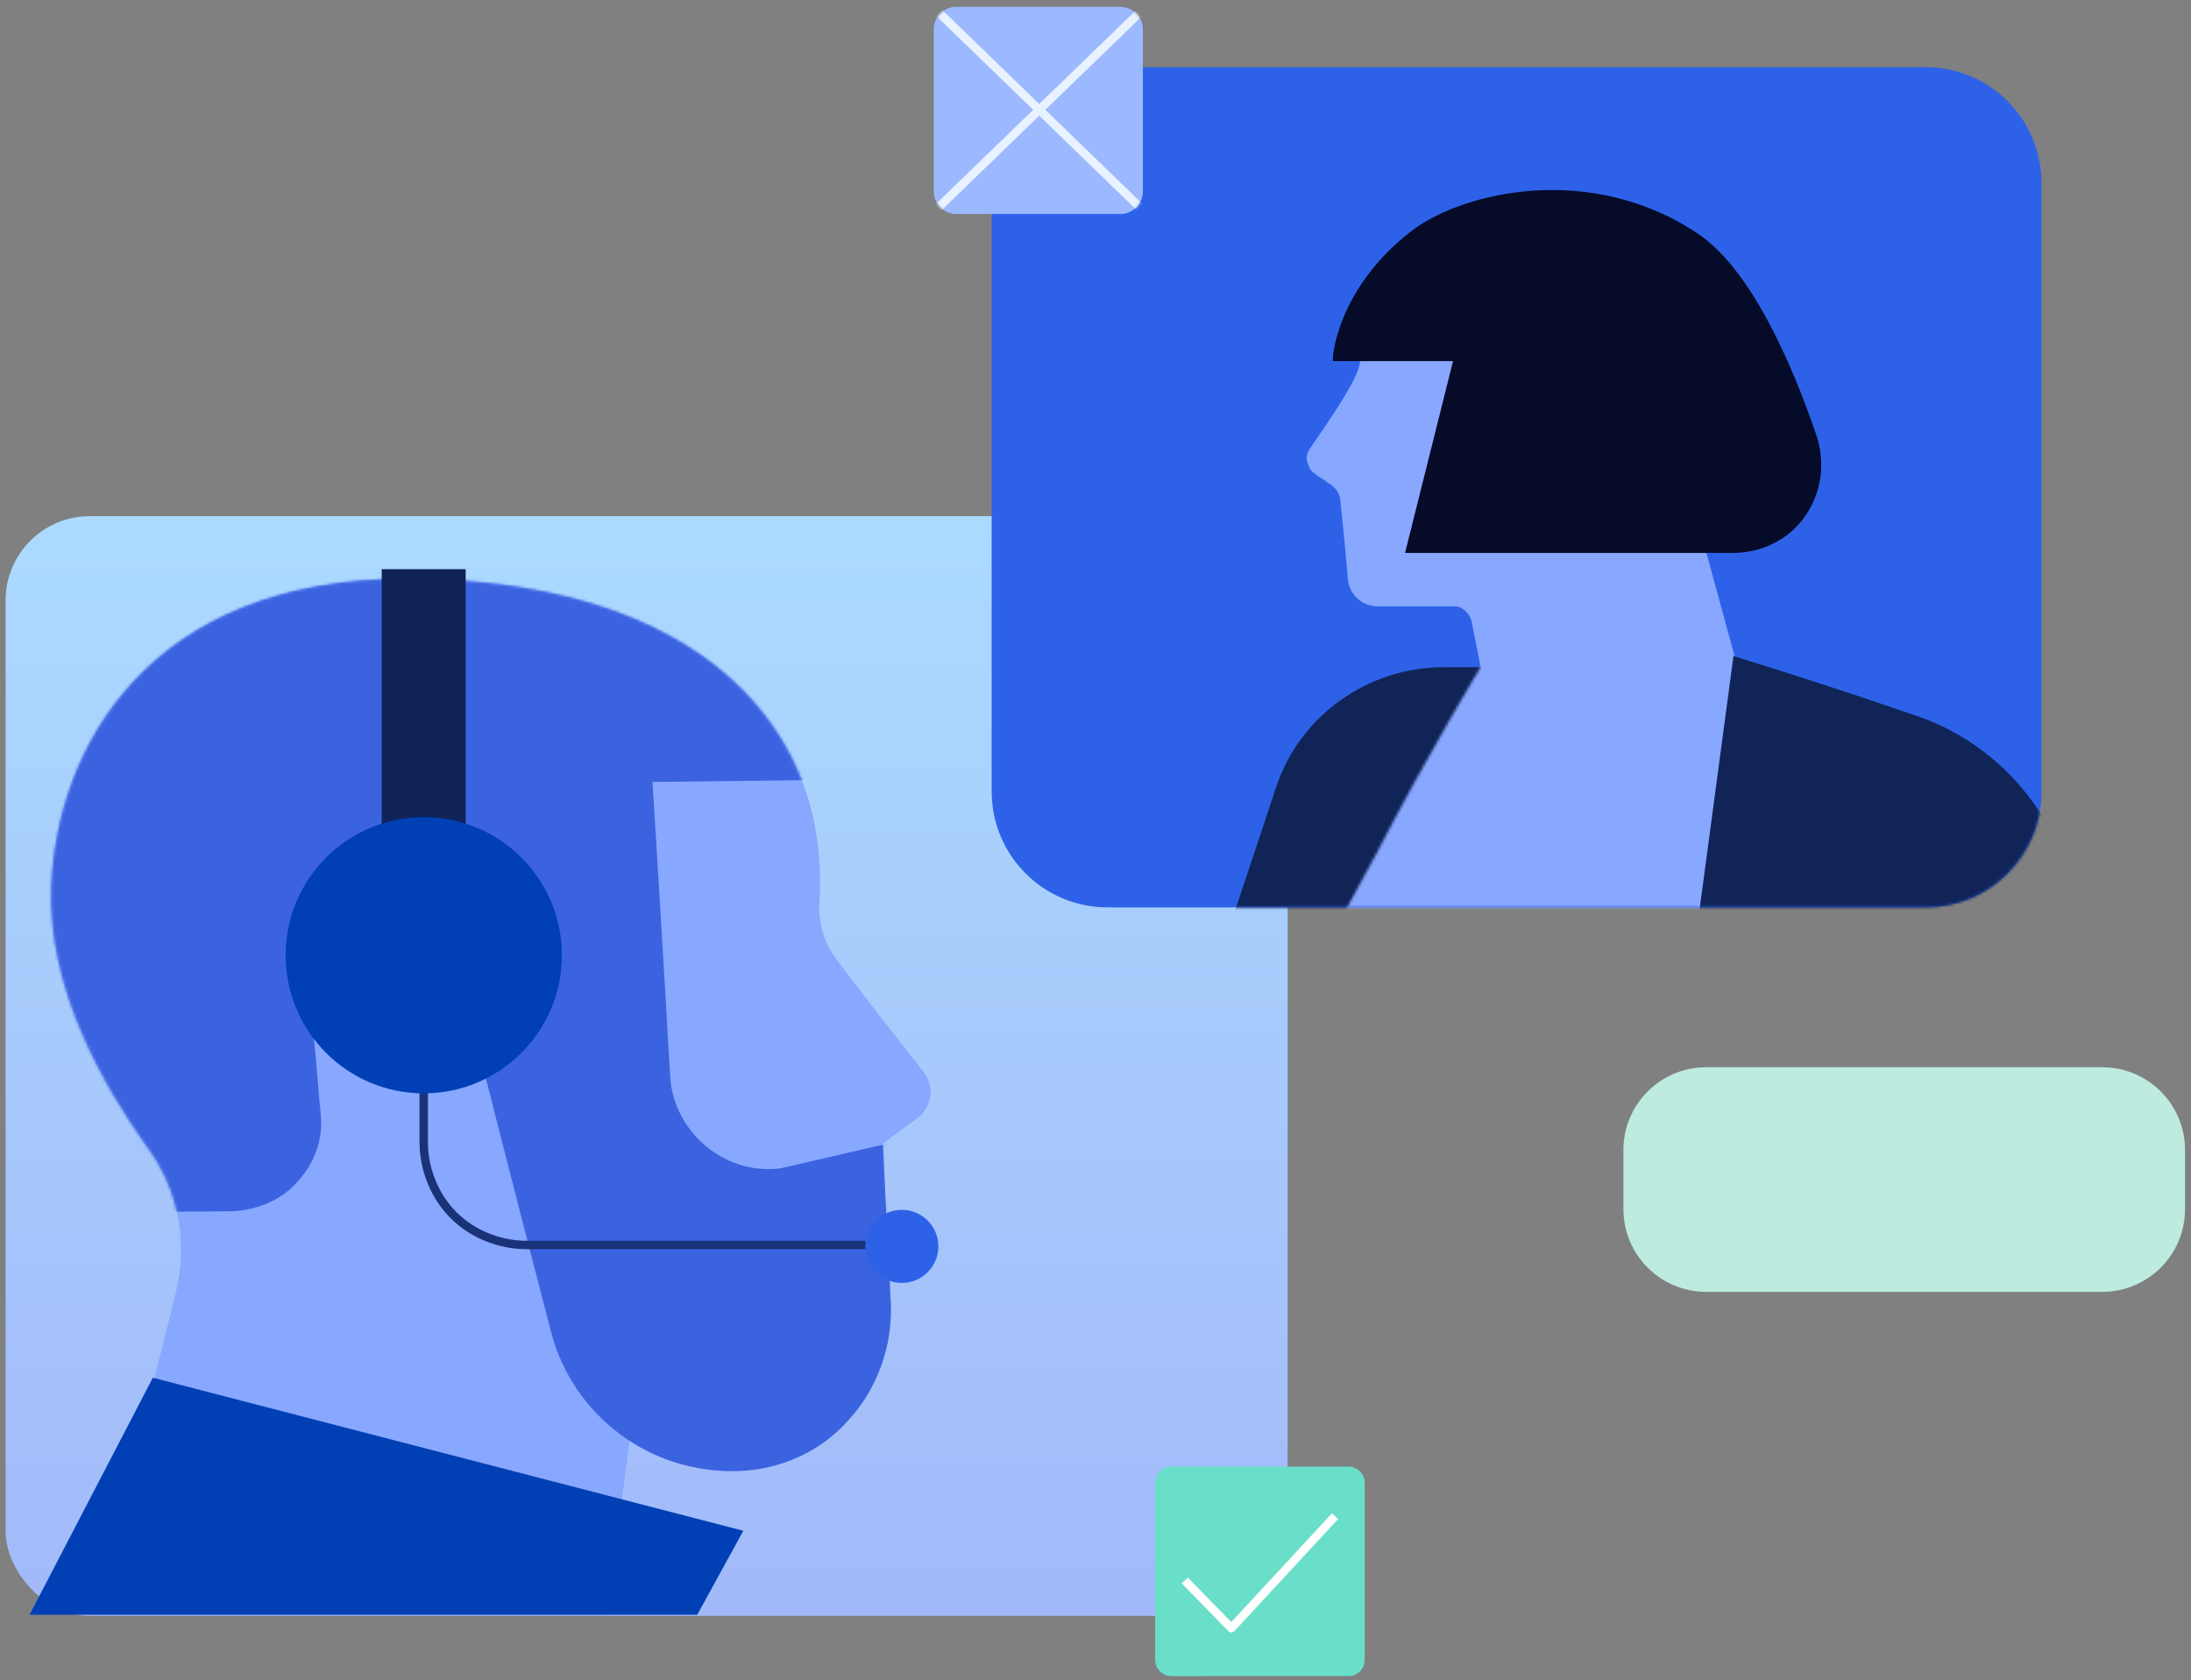 <?xml version="1.0" encoding="UTF-8"?>
<svg xmlns="http://www.w3.org/2000/svg" xmlns:xlink="http://www.w3.org/1999/xlink" id="Triple_1" version="1.1" viewBox="0 0 781 599">
  <rect x="0" y="0" width="781" height="599" fill="#808080" stroke="none"/>
  <defs>
    <style>
      .st0 {
        stroke: #e9f3ff;
        stroke-linecap: square;
        stroke-miterlimit: 10;
      }

      .st0, .st1 {
        stroke-width: 3px;
      }

      .st0, .st1, .st2 {
        fill: none;
      }

      .st3 {
        fill: #3b63e0;
      }

      .st3, .st4, .st5, .st6, .st7, .st8, .st9 {
        fill-rule: evenodd;
      }

      .st4 {
        fill: #102458;
      }

      .st5, .st10 {
        fill: #0040b4;
      }

      .st11 {
        mask: url(#mask-1);
      }

      .st12 {
        fill: #fff;
      }

      .st13 {
        mask: url(#mask);
      }

      .st1 {
        stroke: #fff;
      }

      .st1, .st2 {
        stroke-linejoin: round;
      }

      .st14, .st8 {
        fill: #88a7ff;
      }

      .st15 {
        fill: #0f2356;
      }

      .st16 {
        mask: url(#mask-2);
      }

      .st17 {
        fill: #bdebe0;
      }

      .st6 {
        fill: #9cb8ff;
      }

      .st7 {
        fill: #050b28;
      }

      .st9 {
        fill: #69dfca;
      }

      .st2 {
        stroke: #1a3378;
        stroke-width: 3px;
      }

      .st18 {
        fill: url(#linear-gradient);
      }

      .st19 {
        fill: #2d62e8;
      }

      .st20 {
        mask: url(#mask-3);
      }
    </style>
    <linearGradient id="linear-gradient" x1="230.5" y1="184" x2="230.5" y2="576" gradientUnits="userSpaceOnUse">
      <stop offset="0" stop-color="#acdaff"></stop>
      <stop offset="1" stop-color="#a2b9f9"></stop>
    </linearGradient>
    <mask id="mask" x="353.49" y="23.96" width="409.98" height="499.79" maskUnits="userSpaceOnUse">
      <g id="mask1_1371_5757">
        <path class="st19" d="M686.43,23.96h-291.65c-22.81,0-41.29,18.49-41.29,41.29v216.91c0,22.81,18.49,41.29,41.29,41.29h291.65c22.81,0,41.29-18.49,41.29-41.29V65.25c0-22.81-18.49-41.29-41.29-41.29Z"></path>
      </g>
    </mask>
    <mask id="mask-1" x="461.09" y="224.69" width="221.81" height="298.42" maskUnits="userSpaceOnUse">
      <g id="mask2_1371_5757">
        <path class="st12" d="M527.78,237.83s-18.4,30.24-37.47,67.05c-11.83,22.35-26.95,46.01-28.92,69.68-1.97,24.98,6.57,77.56,7.89,88.08v3.94c0,9.86.66,56.53.66,56.53h212.97s-46.67-243.87-53.9-280.68c-.66-2.63-2.63-4.6-5.26-4.6h-95.97Z"></path>
      </g>
    </mask>
    <mask id="mask-2" x="-170.01" y="-139.32" width="664.27" height="714.94" maskUnits="userSpaceOnUse">
      <g id="mask0_1371_5782">
        <path class="st12" d="M33.75,575.62h182.48l10.62-80.14s28.96.48,54.55.48c9.65,0,18.83-3.86,25.58-10.62,6.76-6.76,10.14-16.42,9.66-26.07-1.45-24.14-2.41-51.17-2.41-51.17,0,0,6.76-5.31,13.03-9.66,2.41-1.93,3.86-4.35,4.34-7.72.48-2.9-.48-6.28-2.41-8.69-8.69-11.1-23.17-29.45-31.38-40.55-3.86-5.31-5.79-11.59-5.79-17.86.48-6.76.48-15.45-.48-22.21-5.31-47.31-47.31-95.1-146.76-95.1-92.2,0-124.55,60.83-126.48,109.58-1.45,36.69,18.83,71.45,34.28,93.17,11.1,14.97,14.48,33.79,10.14,51.65-10.62,42.97-28.97,114.89-28.97,114.89Z"></path>
      </g>
    </mask>
    <mask id="mask-3" x="329.73" y="-.34" width="80.78" height="78.98" maskUnits="userSpaceOnUse">
      <g id="mask3_1371_4730">
        <path class="st12" d="M399.32,2.38c4.25,0,7.9,3.64,7.9,7.9v58.31c0,4.25-3.64,7.9-7.9,7.9h-58.31c-4.25,0-7.9-3.64-7.9-7.9V10.28c0-4.25,3.64-7.9,7.9-7.9h58.31Z"></path>
      </g>
    </mask>
  </defs>
  <rect class="st18" x="2" y="184" width="457" height="392" rx="30" ry="30"></rect>
  <path class="st17" d="M749.37,380.44h-141.19c-16.29,0-29.5,13.21-29.5,29.5v21.07c0,16.3,13.21,29.5,29.5,29.5h141.19c16.29,0,29.5-13.21,29.5-29.5v-21.07c0-16.3-13.21-29.5-29.5-29.5Z"></path>
  <path class="st19" d="M686.43,23.96h-291.65c-22.81,0-41.29,18.49-41.29,41.29v216.91c0,22.81,18.49,41.29,41.29,41.29h291.65c22.81,0,41.29-18.49,41.29-41.29V65.25c0-22.81-18.49-41.29-41.29-41.29Z"></path>
  <g class="st13">
    <g>
      <path class="st4" d="M533.77,237.82h-19.06c-26.95,0-51.27,17.09-59.82,42.73-17.09,51.27-45.35,136.72-63.1,191.28-3.94,11.83-1.97,24.98,5.26,34.84,7.23,9.86,19.06,15.78,31.55,15.78h95.97l9.2-284.62Z"></path>
      <g class="st11">
        <path class="st14" d="M475.88,224.69h194.57v100.57h-194.57v-100.57Z"></path>
      </g>
      <path class="st8" d="M619.21,237.17l-79.54,59.16s-11.83-57.84-15.12-74.94c-.66-2.63-3.29-5.26-5.92-5.26h-27.61c-5.26,0-9.86-3.94-10.52-9.2-.66-8.55-1.97-21.03-2.63-27.61,0-3.29-1.97-5.92-4.6-7.23-1.31-1.31-3.29-1.97-4.6-3.29-1.32-.66-1.97-1.97-2.63-3.94-.66-1.97,0-3.29.66-4.6,5.26-7.89,15.78-22.35,17.75-29.58,5.26-22.35,24.32-51.27,72.96-47.33,6.57.66,12.49,1.31,18.41,2.63,22.35,5.26,40.75,22.35,47.33,44.7,6.57,22.35.66,46.01-15.78,63.1l11.83,43.38Z"></path>
      <path class="st4" d="M617.91,233.86l-38.78,289.88h151.84c9.2,0,18.4-3.94,24.32-11.17,5.91-7.23,9.2-16.43,7.89-25.64-5.92-42.73-15.78-113.72-23.01-162.36-4.6-32.86-27.61-60.47-59.82-70.33-30.24-10.52-62.45-20.38-62.45-20.38Z"></path>
      <path class="st7" d="M503.48,82.07c18.4-13.8,63.76-24.32,101.88,1.31,18.41,12.49,32.87,44.7,42.07,71.65,3.29,9.86,1.97,20.38-3.94,28.92-5.92,8.55-15.78,13.15-25.64,13.15h-117l17.09-68.36h-42.73c-.66.66.66-25.64,28.27-46.67Z"></path>
    </g>
  </g>
  <path class="st8" d="M33.73,575.61h182.48l10.62-80.14s28.97.48,54.55.48c9.66,0,18.83-3.86,25.58-10.62s10.14-16.42,9.66-26.07c-1.45-24.14-2.41-51.17-2.41-51.17,0,0,6.76-5.31,13.03-9.66,2.41-1.93,3.86-4.34,4.34-7.72.48-2.9-.48-6.28-2.41-8.69-8.69-11.1-23.17-29.45-31.38-40.55-3.86-5.31-5.79-11.59-5.79-17.86.48-6.76.48-15.45-.48-22.21-5.31-47.31-47.31-95.1-146.75-95.1-92.21,0-124.55,60.83-126.48,109.58-1.45,36.69,18.83,71.45,34.27,93.17,11.1,14.97,14.48,33.79,10.14,51.66-10.62,42.96-28.96,114.89-28.96,114.89Z"></path>
  <g class="st16">
    <path class="st3" d="M99.36-139.32L494.25,120.4s-76.28,100.9-106.69,140.48c-7.72,10.14-19.31,15.93-32.35,16.41-39.1.48-122.62,1.45-122.62,1.45,0,0,3.86,61.79,6.28,104.76.48,10.14,5.79,19.79,14,26.07,8.21,6.28,18.83,8.69,28.97,6.28,18.83-4.35,37.17-8.69,37.17-8.69l30.41-3.38-4.83,99.45-101.86,51.65s-49.72-140.48-70.48-197.93c-4.83-14-19.31-22.21-34.28-19.79-.48,0-.96,0-1.45.48-15.45,2.9-26.07,16.9-24.62,32.83.96,8.21,1.45,17.86,2.41,26.55.96,8.69-1.93,17.38-8.21,24.14-5.79,6.76-14.48,10.14-23.17,10.62-76.28.48-252.96,1.93-252.96,1.93L99.36-139.32Z"></path>
  </g>
  <path class="st3" d="M168.88,367.51s15.45,60.83,27.52,107.17c7.72,29.93,35.24,50.69,66.62,49.72,14.97-.48,29.45-6.76,39.59-18.34,10.14-11.1,15.45-26.07,14.96-41.04-1.45-28.48-2.89-56.96-2.89-56.96l-64.69,14.96-46.34-77.72-34.76,22.21Z"></path>
  <path class="st15" d="M136.06,202.9h29.93v129.38h-29.93v-129.38Z"></path>
  <path class="st2" d="M151.04,328.42v78.69c0,9.66,3.86,19.31,10.62,26.07,6.76,6.76,16.41,10.62,26.07,10.62h133.24"></path>
  <path class="st5" d="M54.48,491.12l210.48,54.55-16.41,29.93H10.55l43.93-84.48Z"></path>
  <path class="st10" d="M151.05,389.75c-27.2,0-49.24-22.05-49.24-49.24s22.05-49.24,49.24-49.24,49.24,22.05,49.24,49.24-22.05,49.24-49.24,49.24Z"></path>
  <path class="st19" d="M321.46,457.33c-7.2,0-13.03-5.84-13.03-13.03s5.84-13.03,13.03-13.03,13.03,5.84,13.03,13.03-5.84,13.03-13.03,13.03Z"></path>
  <path class="st9" d="M486.46,528.58c0-1.53-.61-3-1.69-4.08-1.08-1.08-2.55-1.69-4.08-1.69h-63.14c-1.53,0-3,.61-4.08,1.69-1.08,1.08-1.69,2.55-1.69,4.08v63.14c0,1.53.61,3,1.69,4.08,1.08,1.08,2.55,1.69,4.08,1.69,13.92,0,49.22-.02,63.14-.02,3.19,0,5.77-2.59,5.77-5.77v-63.12Z"></path>
  <path class="st1" d="M422.32,563.38l16.62,17.02,36.93-39.92"></path>
  <path class="st6" d="M399.44,2.44c4.28,0,7.94,3.63,7.94,7.87v58.09c0,4.24-3.66,7.87-7.94,7.87h-58.64c-4.28,0-7.94-3.63-7.94-7.87V10.3c0-4.24,3.66-7.87,7.94-7.87h58.64Z"></path>
  <g class="st20">
    <g>
      <path class="st0" d="M408.39,2.41l-76.53,74.1"></path>
      <path class="st0" d="M408.39,75.88L331.85,1.78"></path>
    </g>
  </g>
</svg>
